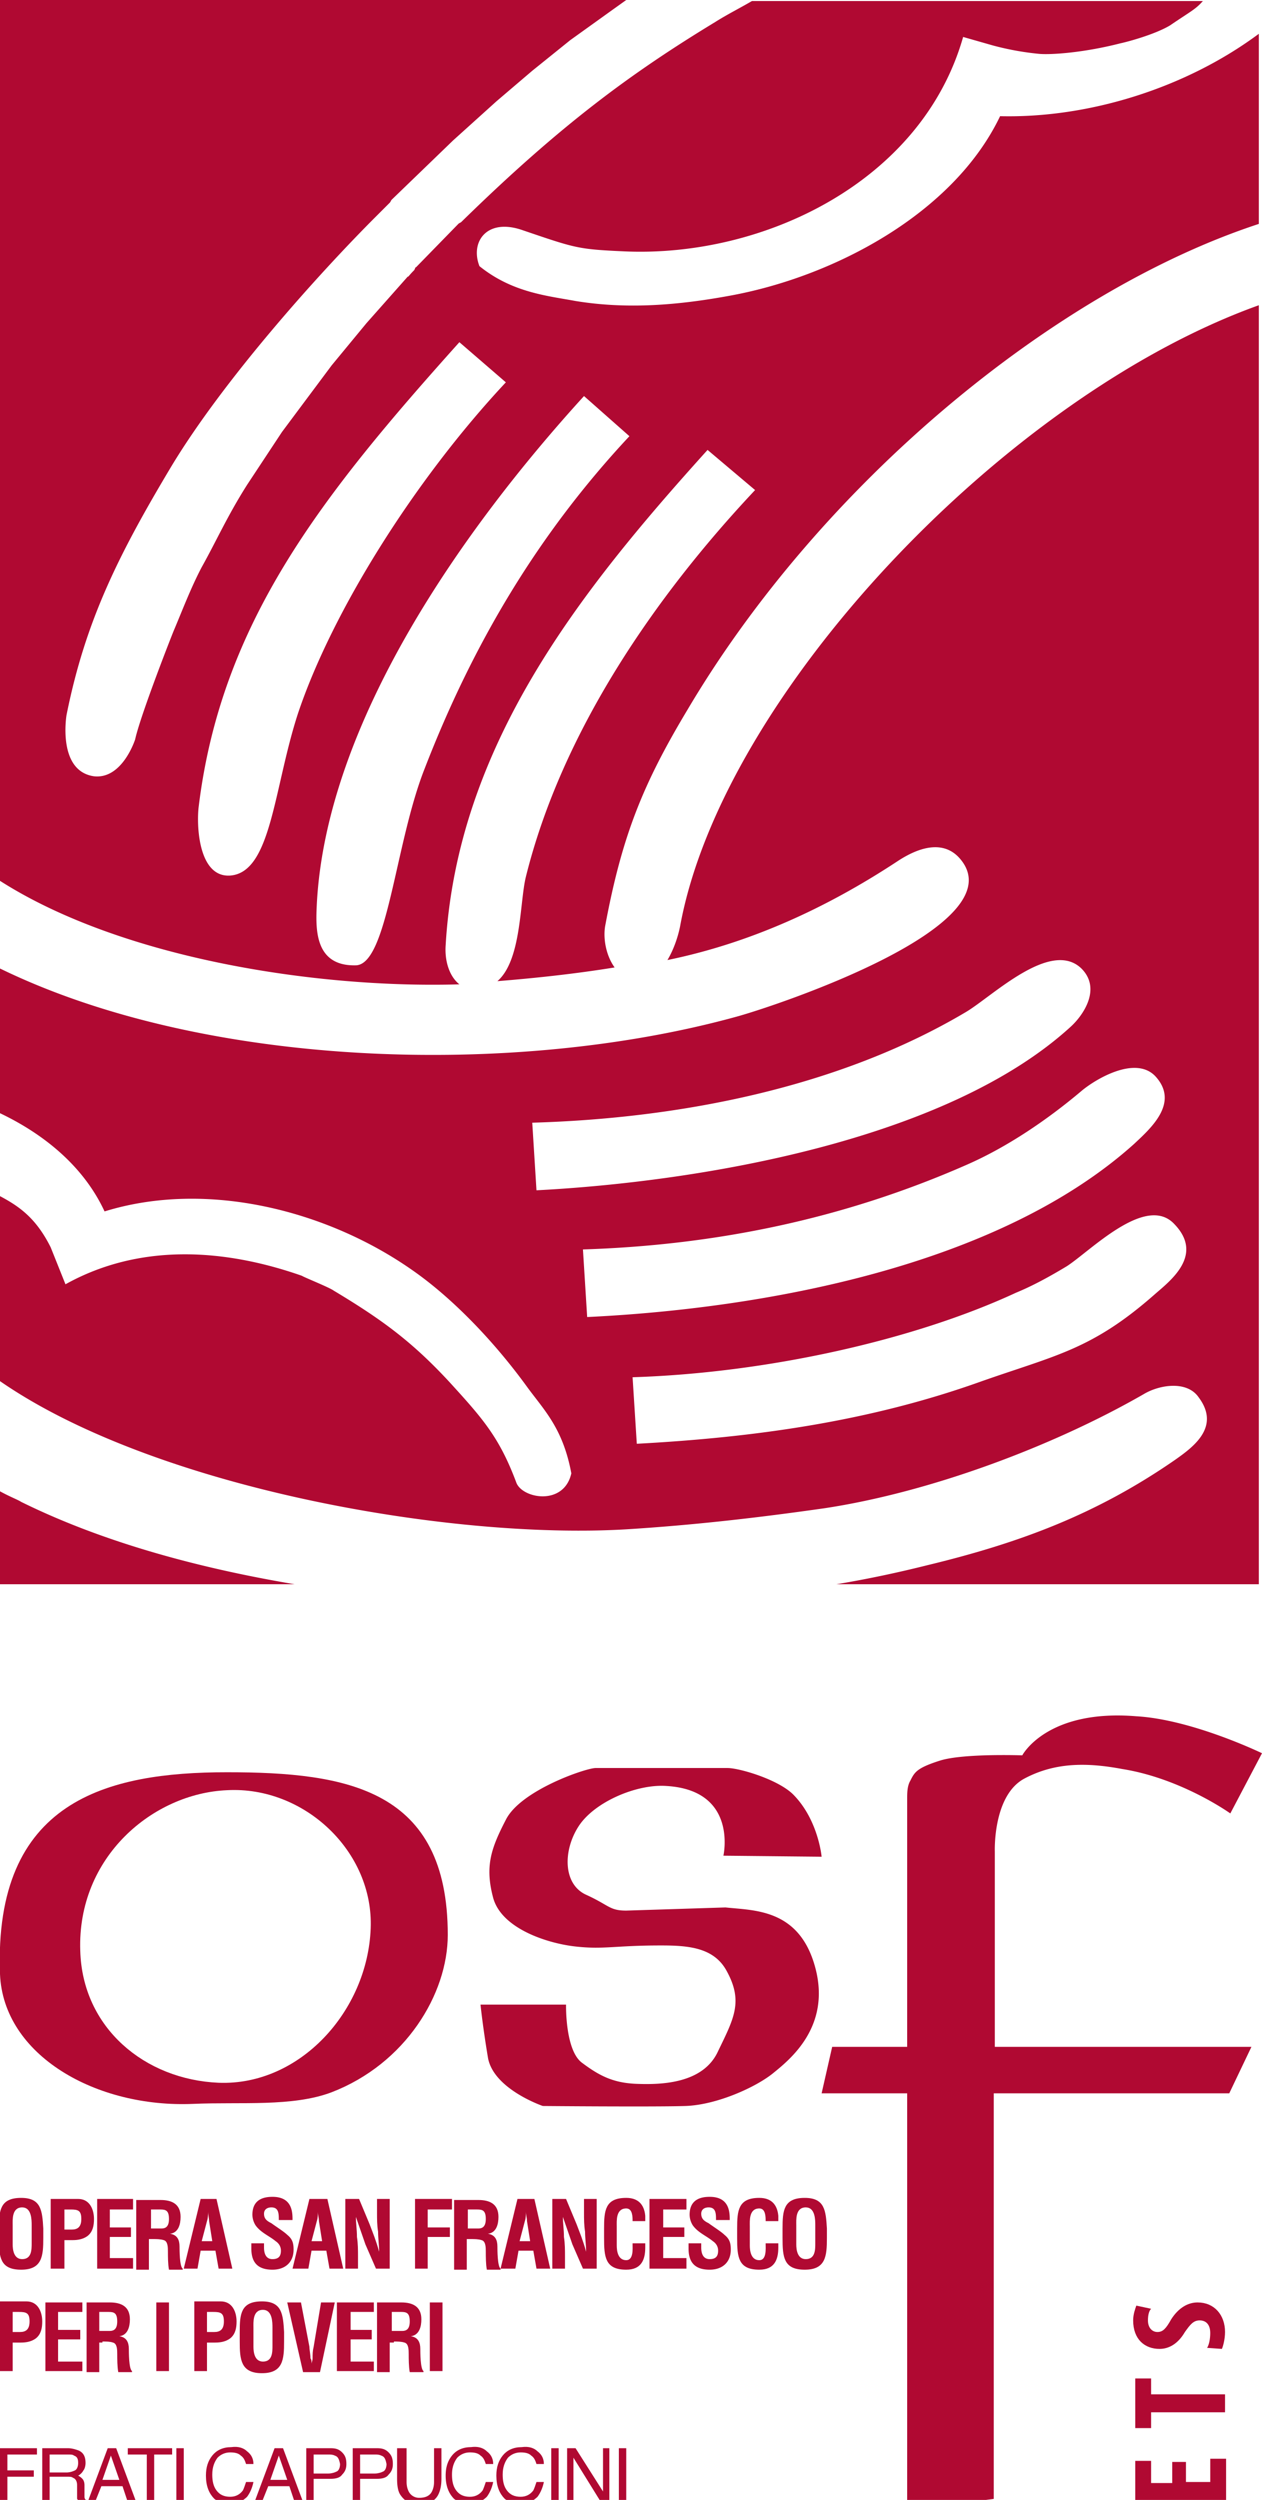 <?xml version="1.0" encoding="UTF-8"?>
<svg xmlns="http://www.w3.org/2000/svg" xmlns:v="https://vecta.io/nano" viewBox="0 0 119.5 236.7">
  <style><![CDATA[.B{fill-rule:evenodd}]]></style>
  <g fill="#b00932">
    <path d="M112.3 233v2h2.3v-2.2h1.5v3.9h-8.6V233h1.5v2.1h2v-2h1.3zm-3.3-4.6v1.5h-1.5v-4.7h1.5v1.5h7v1.7h-7zm5.3-6.1c.2-.3.3-.9.3-1.4 0-.8-.4-1.2-1-1.2s-.9.4-1.4 1.1c-.7 1.2-1.6 1.6-2.4 1.6-1.4 0-2.5-.9-2.5-2.7 0-.6.2-1.1.3-1.4l1.4.3c-.2.2-.3.6-.3 1.1 0 .7.4 1.1.9 1.1s.8-.3 1.3-1.2c.7-1.1 1.6-1.6 2.5-1.6 1.6 0 2.6 1.2 2.6 2.8 0 .7-.2 1.4-.3 1.6l-1.4-.1z"></path>
    <path d="M1.2 218.9h.6c.7 0 1 .1 1 .9s-.4 1-.9 1h-.7v-1.9h0zm0 5.6v-2.7H2c.5 0 1-.1 1.4-.4.5-.4.6-1 .6-1.6 0-.9-.4-1.9-1.5-1.9H0v6.6h1.2 0z" class="B"></path>
    <path d="M7.8 224.5v-.9H5.5v-2.1h2.1v-.9H5.5v-1.7h2.3v-.9H4.3v6.5h3.5z"></path>
    <path d="M9.7 221.7c.4 0 .7 0 1 .1.4.1.4.7.4 1.1s0 1.2.1 1.7h1.3v-.1c-.3-.2-.3-1.8-.3-2.1 0-.6-.2-1.1-.9-1.2h0c.8-.1 1-.9 1-1.6 0-1.2-.8-1.6-1.9-1.6H8.2v6.6h1.2v-2.8h.3v-.1zm-.3-2.8h.9c.5 0 .8.1.8.9 0 .7-.3.9-.7.9h-1v-1.8h0z" class="B"></path>
    <path d="M16 224.5V218h-1.2v6.5H16z"></path>
    <path d="M19.6 218.9h.6c.7 0 1 .1 1 .9s-.4 1-.9 1h-.7v-1.9h0zm0 5.6v-2.7h.8c.5 0 1-.1 1.4-.4.5-.4.6-1 .6-1.6 0-.9-.4-1.9-1.5-1.9h-2.5v6.6h1.2 0zm3.1-2.8c0 1.7.1 3 2.1 3s2.1-1.3 2.1-3v-.9c-.1-1.7-.2-2.9-2.1-2.9-2 0-2.1 1.2-2.1 2.9v.9h0zm1.3-1.3c0-.5-.1-1.7.9-1.7.9 0 .9 1.2.9 1.7v1.7c0 .6 0 1.5-.9 1.5-.8 0-.9-.9-.9-1.4v-1.8h0z" class="B"></path>
    <path d="M29.7 222.2c-.1.4-.1.7-.1 1.1 0 .2-.1.4-.1.5h0c0-.2 0-.4-.1-.5 0-.4-.1-.8-.1-1.1l-.8-4.2h-1.3l1.5 6.6h1.6l1.4-6.6h-1.3l-.7 4.2h0zm5.7 2.3v-.9h-2.2v-2.1h2v-.9h-2v-1.7h2.2v-.9h-3.5v6.5h3.5z"></path>
    <path d="M37.3 221.7c.3 0 .7 0 1 .1.4.1.4.7.4 1.1s0 1.2.1 1.7h1.3v-.1c-.3-.2-.3-1.8-.3-2.1 0-.6-.2-1.1-.9-1.2h0c.8-.1 1-.9 1-1.6 0-1.2-.8-1.6-1.9-1.6h-2.3v6.6h1.2v-2.8h.4v-.1zm-.2-2.8h.9c.5 0 .8.1.8.9 0 .7-.3.9-.7.9h-1v-1.8h0z" class="B"></path>
    <path d="M41.9 224.5V218h-1.2v6.5h1.2z"></path>
    <g class="B">
      <use href="#B"></use>
      <path d="M6.1 209.2h.6c.7 0 1 .1 1 .9s-.4 1-.9 1h-.7v-1.9h0zm0 5.6v-2.7h.8c.5 0 1-.1 1.4-.4.5-.4.6-1 .6-1.6 0-.9-.4-1.9-1.5-1.9H4.8v6.6h1.3 0z"></path>
    </g>
    <path d="M12.6 214.8v-1h-2.2v-2h2v-.9h-2v-1.7h2.2v-1H9.2v6.6h3.4z"></path>
    <path d="M14.5 212c.3 0 .7 0 1 .1.4.1.4.7.4 1.1s0 1.2.1 1.7h1.3v-.1c-.3-.2-.3-1.8-.3-2.1 0-.6-.2-1.1-.9-1.2h0c.8-.1 1-.9 1-1.6 0-1.2-.8-1.6-1.9-1.6h-2.3v6.6h1.2V212h.4 0zm-.2-2.8h.9c.5 0 .8.1.8.9 0 .7-.3.9-.7.9h-1v-1.8h0zm4.4 5.6l.3-1.7h1.4l.3 1.7H22l-1.5-6.6H19l-1.6 6.6h1.3 0zm.9-4.5c.1-.3.1-.6.1-.9v-.4h0v.4c0 .3.1.6.1.9l.3 1.9h-1l.5-1.9h0z" class="B"></path>
    <use href="#C"></use>
    <g class="B">
      <path d="M29.2 214.8l.3-1.7h1.4l.3 1.7h1.3l-1.5-6.6h-1.7l-1.6 6.6h1.5 0zm.8-4.5c.1-.3.1-.6.1-.9v-.4h0v.4c0 .3.1.6.1.9l.3 1.9h-1l.5-1.9h0z"></path>
      <use href="#D"></use>
    </g>
    <path d="M40.5 214.8v-3h2.1v-.9h-2.1v-1.7h2.3v-1h-3.5v6.6h1.2z"></path>
    <g class="B">
      <path d="M44.6 212c.3 0 .7 0 1 .1.4.1.4.7.4 1.1s0 1.2.1 1.7h1.3v-.1c-.3-.2-.3-1.8-.3-2.1 0-.6-.2-1.1-.9-1.2h0c.8-.1 1-.9 1-1.6 0-1.2-.8-1.6-1.9-1.6H43v6.6h1.2V212h.4 0zm-.3-2.8h.9c.5 0 .8.1.8.9 0 .7-.3.9-.7.9h-1v-1.8h0z"></path>
      <path d="M48.8 214.8l.3-1.7h1.4l.3 1.7h1.3l-1.5-6.6H49l-1.6 6.6h1.4 0zm.9-4.5c.1-.3.1-.6.1-.9v-.4h0v.4c0 .3.1.6.1.9l.3 1.9h-1l.5-1.9h0z"></path>
      <use href="#D" x="19.6"></use>
    </g>
    <use href="#E"></use>
    <path d="M65 214.8v-1h-2.2v-2h2v-.9h-2v-1.7H65v-1h-3.5v6.6H65z"></path>
    <use href="#C" x="41.4"></use>
    <use href="#E" x="12.6"></use>
    <use href="#B" x="74.2" class="B"></use>
    <path d="M0 231.8h3.5v.6H.7v1.5h2.5v.6H.7v2.4H0v-5.1z"></path>
    <path d="M6.3 234.1c.3 0 .6-.1.8-.2s.3-.4.3-.7c0-.4-.1-.6-.4-.7-.1-.1-.3-.1-.6-.1H4.7v1.7h1.6 0zM4 231.8h2.4c.4 0 .7.1 1 .2.5.2.7.6.7 1.2 0 .3-.1.6-.2.7-.1.2-.3.4-.5.5a1.38 1.38 0 0 1 .4.3c.1.1.2.3.2.6v.7.4c0 .2.1.3.2.3v.1h-.8s0-.1-.1-.2v-.4-.9c0-.3-.1-.6-.4-.7-.1-.1-.3-.1-.6-.1H4.7v2.2H4v-4.9h0zm7.3 3l-.8-2.3-.8 2.3h1.6 0zm-1.1-3h.8l1.9 5.1h-.8l-.5-1.5h-2l-.6 1.5h-.7l1.9-5.1h0z" class="B"></path>
    <path d="M16.3 231.8v.6h-1.7v4.5h-.7v-4.5h-1.8v-.6h4.2z"></path>
    <use href="#F"></use>
    <use href="#G"></use>
    <path d="M27.2 234.8l-.8-2.3-.8 2.3h1.6 0zm-1.2-3h.8l1.9 5.1h-.8l-.5-1.5h-2l-.6 1.5h-.7l1.9-5.1h0zm3 0h2.3c.5 0 .8.1 1.1.4s.4.6.4 1.1c0 .4-.1.7-.4 1-.2.3-.6.4-1.1.4h-1.6v2.2H29v-5.1h0zm2.7.7c-.2-.1-.4-.1-.6-.1h-1.4v1.8h1.4c.3 0 .6-.1.8-.2s.3-.4.3-.7c-.1-.5-.2-.7-.5-.8h0zm1.7-.7h2.3c.5 0 .8.1 1.1.4s.4.6.4 1.1c0 .4-.1.7-.4 1-.2.3-.6.4-1.1.4h-1.6v2.2h-.7v-5.1h0zm2.7.7c-.2-.1-.4-.1-.6-.1h-1.4v1.8h1.4c.3 0 .6-.1.8-.2s.3-.4.3-.7c-.1-.5-.2-.7-.5-.8h0z" class="B"></path>
    <path d="M38.5 231.8v3.2c0 .4.1.7.2.9a1.1 1.1 0 0 0 1 .6c.6 0 1-.2 1.2-.6.1-.2.2-.5.2-.9v-3.2h.7v2.9c0 .6-.1 1.1-.3 1.5-.3.6-.9.9-1.8.9s-1.4-.3-1.8-.9c-.2-.3-.3-.8-.3-1.5v-2.9h.9 0zm7.6.3c.4.3.6.7.6 1.2H46c-.1-.3-.2-.6-.5-.8-.2-.2-.5-.3-1-.3s-.9.2-1.2.5c-.3.4-.5.9-.5 1.6 0 .6.1 1.1.4 1.5s.7.6 1.3.6c.5 0 .9-.2 1.2-.6.1-.2.2-.5.3-.8h.7c-.1.5-.3 1-.6 1.4-.4.4-1 .7-1.6.7s-1.1-.2-1.5-.5c-.5-.5-.8-1.2-.8-2.2 0-.8.2-1.4.6-1.9s1-.8 1.8-.8c.7-.1 1.2.1 1.5.4h0z"></path>
    <use href="#G" x="27.5"></use>
    <use href="#F" x="35.5"></use>
    <path d="M53.7 231.8h.8l2.6 4.1v-4.1h.6v5.1h-.8l-2.6-4.2v4.2h-.6v-5.1z"></path>
    <use href="#F" x="41.9"></use>
    <path d="M7.6 184.7c.2 7.3 6.1 12.2 13.1 12.5 7.7.3 14.1-6.8 14.4-14.6.3-7.3-6.3-13.5-13.6-13.1-7 .3-14.2 6.3-13.9 15.2h0zM0 186.9c-.6-16.4 10.1-19.1 21.5-19.1s20.9 1.6 20.9 15.4c0 5.6-4 12.2-11 14.9-3.7 1.4-8.6.9-13.1 1.1-9.2.4-18-4.6-18.3-12.3h0z" class="B"></path>
    <path d="M56.4 167.4h12.5c1.1 0 4.9 1.1 6.3 2.6 2.3 2.4 2.6 5.8 2.6 5.8l-9.3-.1s1.4-6.2-5.4-6.6c-2.8-.2-6.8 1.5-8.3 3.8s-1.5 5.5.7 6.5 2.2 1.5 3.8 1.5l9.4-.3c2.7.3 7 .1 8.5 5.7s-2.4 8.7-4 10-5.3 3-8.3 3.1c-3.1.1-13.5 0-13.5 0s-4.7-1.6-5.2-4.6-.7-5-.7-5h8.1s-.1 4.3 1.5 5.5 2.9 1.9 5.1 2c2.4.1 6.4 0 7.8-3.1 1.5-3.1 2.4-4.7.8-7.6-1.2-2.2-3.6-2.4-6.2-2.4-4.4 0-5.4.4-8.1.1s-7-1.7-7.8-4.6c-.8-3-.2-4.7 1.2-7.4 1.4-2.8 7.6-4.9 8.5-4.9h0zm40.4-1.2s-5.6-.2-7.8.5-2.4 1.1-2.8 1.9c-.3.5-.3 1.2-.3 1.7v23.5h-7.1l-1 4.4h8.1v39.5l8.2-1.1v-38.4h22.3l2.1-4.4H94.2v-18.5s-.2-5.3 2.8-6.9 6.1-1.5 9.3-.9c5.6.9 10.2 4.2 10.2 4.2l3-5.7s-6.6-3.2-11.9-3.5c-8.5-.7-10.8 3.7-10.8 3.7h0zM43.5 32.4C30.4 47 20.9 59 18.8 76.5c-.2 2 .1 6.6 3 6.4 3.9-.3 4.1-8.2 6.4-15.3 3.2-9.6 11-22.1 19.7-31.4l-4.4-3.8h0zm11.8 5.1C44 49.9 30.9 68.3 30 85.6c-.1 2.2-.3 5.9 3.7 5.8 3-.1 3.7-11.5 6.5-18.6C44.8 60.9 51 50.5 59.6 41.3l-4.3-3.8h0zM0 0h59.3l-1.4 1L54 3.8l-3.6 2.9L47 9.6l-4.1 3.7-5.8 5.6c-.1.1-.1.2-.2.3l-1.3 1.3c-5.4 5.4-14.4 15.4-19.4 23.7-4.9 8.2-8.1 14.5-9.9 23.5 0 0-.9 5.3 2.6 5.8 2.7.3 3.9-3.5 3.9-3.5.5-2.3 3.6-10.2 3.7-10.4.8-1.9 1.6-4 2.6-5.9 1.4-2.5 2.4-4.8 4.3-7.8l3.3-5 4.7-6.3 3.3-4 3.9-4.4c.1 0 .1-.1.6-.6.1-.1.1-.3.2-.3l4-4.1c.1-.1.2-.1.3-.2 9.4-9.2 16.1-14.1 24-18.9 1.1-.7 2.3-1.3 3.5-2h42.7c-.7.8-1.2 1-3.1 2.3-1.5.9-4.2 1.6-4.7 1.7-3.5.9-6.6 1.1-7.7 1a26.62 26.62 0 0 1-4.4-.8l-2.8-.8c-3.9 13.7-18.9 20.9-32.1 20.3-4.4-.2-4.6-.3-9.6-2-3.4-1.2-5 1.1-4.1 3.4 3.1 2.5 6.4 2.8 9.1 3.3 4.9.8 9.7.4 14.6-.5 9.9-1.8 21.2-7.8 25.6-17 8.3.2 17.5-2.6 24.5-7.8v18c-19.5 6.4-41.5 24.7-54.1 46-4.2 7-6.2 11.9-7.8 20.5-.2 1.2.1 2.8.9 3.9-3.7.6-7.4 1-11.1 1.3 2.3-2 2.1-7.5 2.7-9.9C53.2 69.3 62 56.5 71.5 46.4L67 42.6C54.9 56 43.3 70.6 42.2 89.5c-.1 1.4.3 2.9 1.3 3.7-13.4.4-31.9-2.4-43.5-9.8V0h0zm60.3 136.7c11.1-.6 22-2.1 32.6-5.9 7.1-2.5 10.5-3 16.5-8.3 1.5-1.3 4.6-3.7 1.8-6.6-2.7-2.9-8 2.6-10.2 4-1.5.9-3.1 1.8-4.8 2.5-9.7 4.5-23.6 7.6-36.3 8l.4 6.3h0zm-4.7-12c16.7-.8 38.9-4.8 51.8-16.4 1.6-1.5 4.3-3.9 2-6.4-1.9-2-5.7.3-7 1.4-3.2 2.7-7 5.3-10.9 7-11.6 5.1-23.7 7.6-36.3 8l.4 6.4h0zm-4.8-12c15.4-.8 38.8-4.7 50.6-15.5 1.2-1.1 2.9-3.6 1-5.5-2.9-2.8-8.4 2.6-10.9 4.1-12.1 7.2-27.2 10.1-41.1 10.5l.4 6.4h0zm68.4-83.8V150h-40c3-.5 5.8-1.1 8.6-1.8 8.7-2.1 16-4.8 23.5-10 1.7-1.2 4.3-3.1 2.2-5.9-1.1-1.6-3.7-1.2-5.2-.3-8.7 5-20.3 9.3-30.2 10.8-6.3.9-12.4 1.6-18.8 2-16.9 1-44.9-4-59.4-14.1v-17.5c1.9 1 3.5 2.1 4.9 4.9l1.4 3.5c7-3.9 15-3.4 22.4-.8.1.1 2.6 1.1 3 1.4 4.5 2.7 7.4 4.8 11 8.7 3.1 3.4 4.7 5.2 6.3 9.5.6 1.5 4.5 2.2 5.2-.9-.8-4.3-2.6-6-4.2-8.2-2.9-4-6.8-8.2-10.8-11-8.1-5.7-19.5-8.6-29.2-5.6-1.9-4.1-5.5-7.2-9.9-9.3V91.7c19.5 9.5 48.8 10.3 69.6 4.6 3.4-.9 26.8-8.6 21.3-15-1.9-2.2-4.8-.5-6 .3-6.7 4.4-13.9 7.7-21.7 9.3.6-1 1-2.2 1.2-3.2 4-21.9 30.8-50.2 54.8-58.8h0zM27.9 150H0v-8.8c.9.5 1.7.8 2 1 7.5 3.7 16.4 6.2 25.9 7.8h0z"></path>
  </g>
  <defs>
    <path id="B" d="M-.1 211.9c0 1.8.1 3 2.1 3s2.1-1.3 2.1-3v-.9c-.1-1.7-.2-2.9-2.1-2.9-2 0-2.1 1.2-2.1 2.9v.9h0zm1.3-1.2c0-.5-.1-1.7.9-1.7.9 0 .9 1.2.9 1.7v1.7c0 .6 0 1.5-.9 1.5-.8 0-.9-.9-.9-1.4v-1.8h0z"></path>
    <path id="C" d="M27.7 210.2c0-.7 0-2.2-1.9-2.2-1.3 0-1.9.6-1.9 1.7a1.93 1.93 0 0 0 .3 1c.5.7 1.3 1 1.9 1.5.3.2.5.5.5.9 0 .5-.2.8-.8.8s-.8-.5-.8-1.1v-.4h-1.2v.5c0 1.2.5 2 2 2 1.2 0 2-.7 2-1.9 0-.6-.1-1-.6-1.4-.3-.3-1.1-.8-1.5-1.1-.4-.2-.7-.4-.7-.9 0-.4.3-.6.7-.6.7 0 .7.6.7 1.2h1.3 0z"></path>
    <path id="D" d="M35.7 209.5c0 .6 0 1.2.1 1.8 0 .6.1 1.3.1 1.9h0c-.3-1.1-.6-1.8-.9-2.6l-1-2.4h-1.3v6.6h1.2v-1.2c0-.5 0-1.2-.1-1.8 0-.7-.1-1.3-.1-1.9h0l.9 2.6 1 2.3h1.3v-6.6h-1.2v1.3h0z"></path>
    <path id="E" d="M59.9 212.5c0 .4.1 1.5-.6 1.5-.8 0-.9-.9-.9-1.4v-1.8c0-.5-.1-1.7.9-1.7.6 0 .6.8.6 1.2h1.2v-.5c-.1-1.1-.7-1.7-1.8-1.7-2 0-2.1 1.2-2.1 2.9v.9c0 1.8.1 3 2.1 3 1.4 0 1.8-.9 1.8-2.1v-.4h-1.2v.1z"></path>
    <path id="F" d="M16.7 231.8h.7v5.1h-.7v-5.1z"></path>
    <path id="G" d="M23.4 232.1c.4.3.6.7.6 1.2h-.7c-.1-.3-.2-.6-.5-.8-.2-.2-.5-.3-1-.3s-.9.2-1.2.5c-.3.4-.5.9-.5 1.6 0 .6.1 1.1.4 1.5s.7.6 1.3.6c.5 0 .9-.2 1.2-.6.1-.2.2-.5.3-.8h.7c-.1.5-.3 1-.6 1.4-.4.4-1 .7-1.6.7s-1.1-.2-1.5-.5c-.5-.5-.8-1.2-.8-2.2 0-.8.2-1.4.6-1.9s1-.8 1.8-.8c.7-.1 1.2.1 1.5.4h0z"></path>
  </defs>
</svg>
